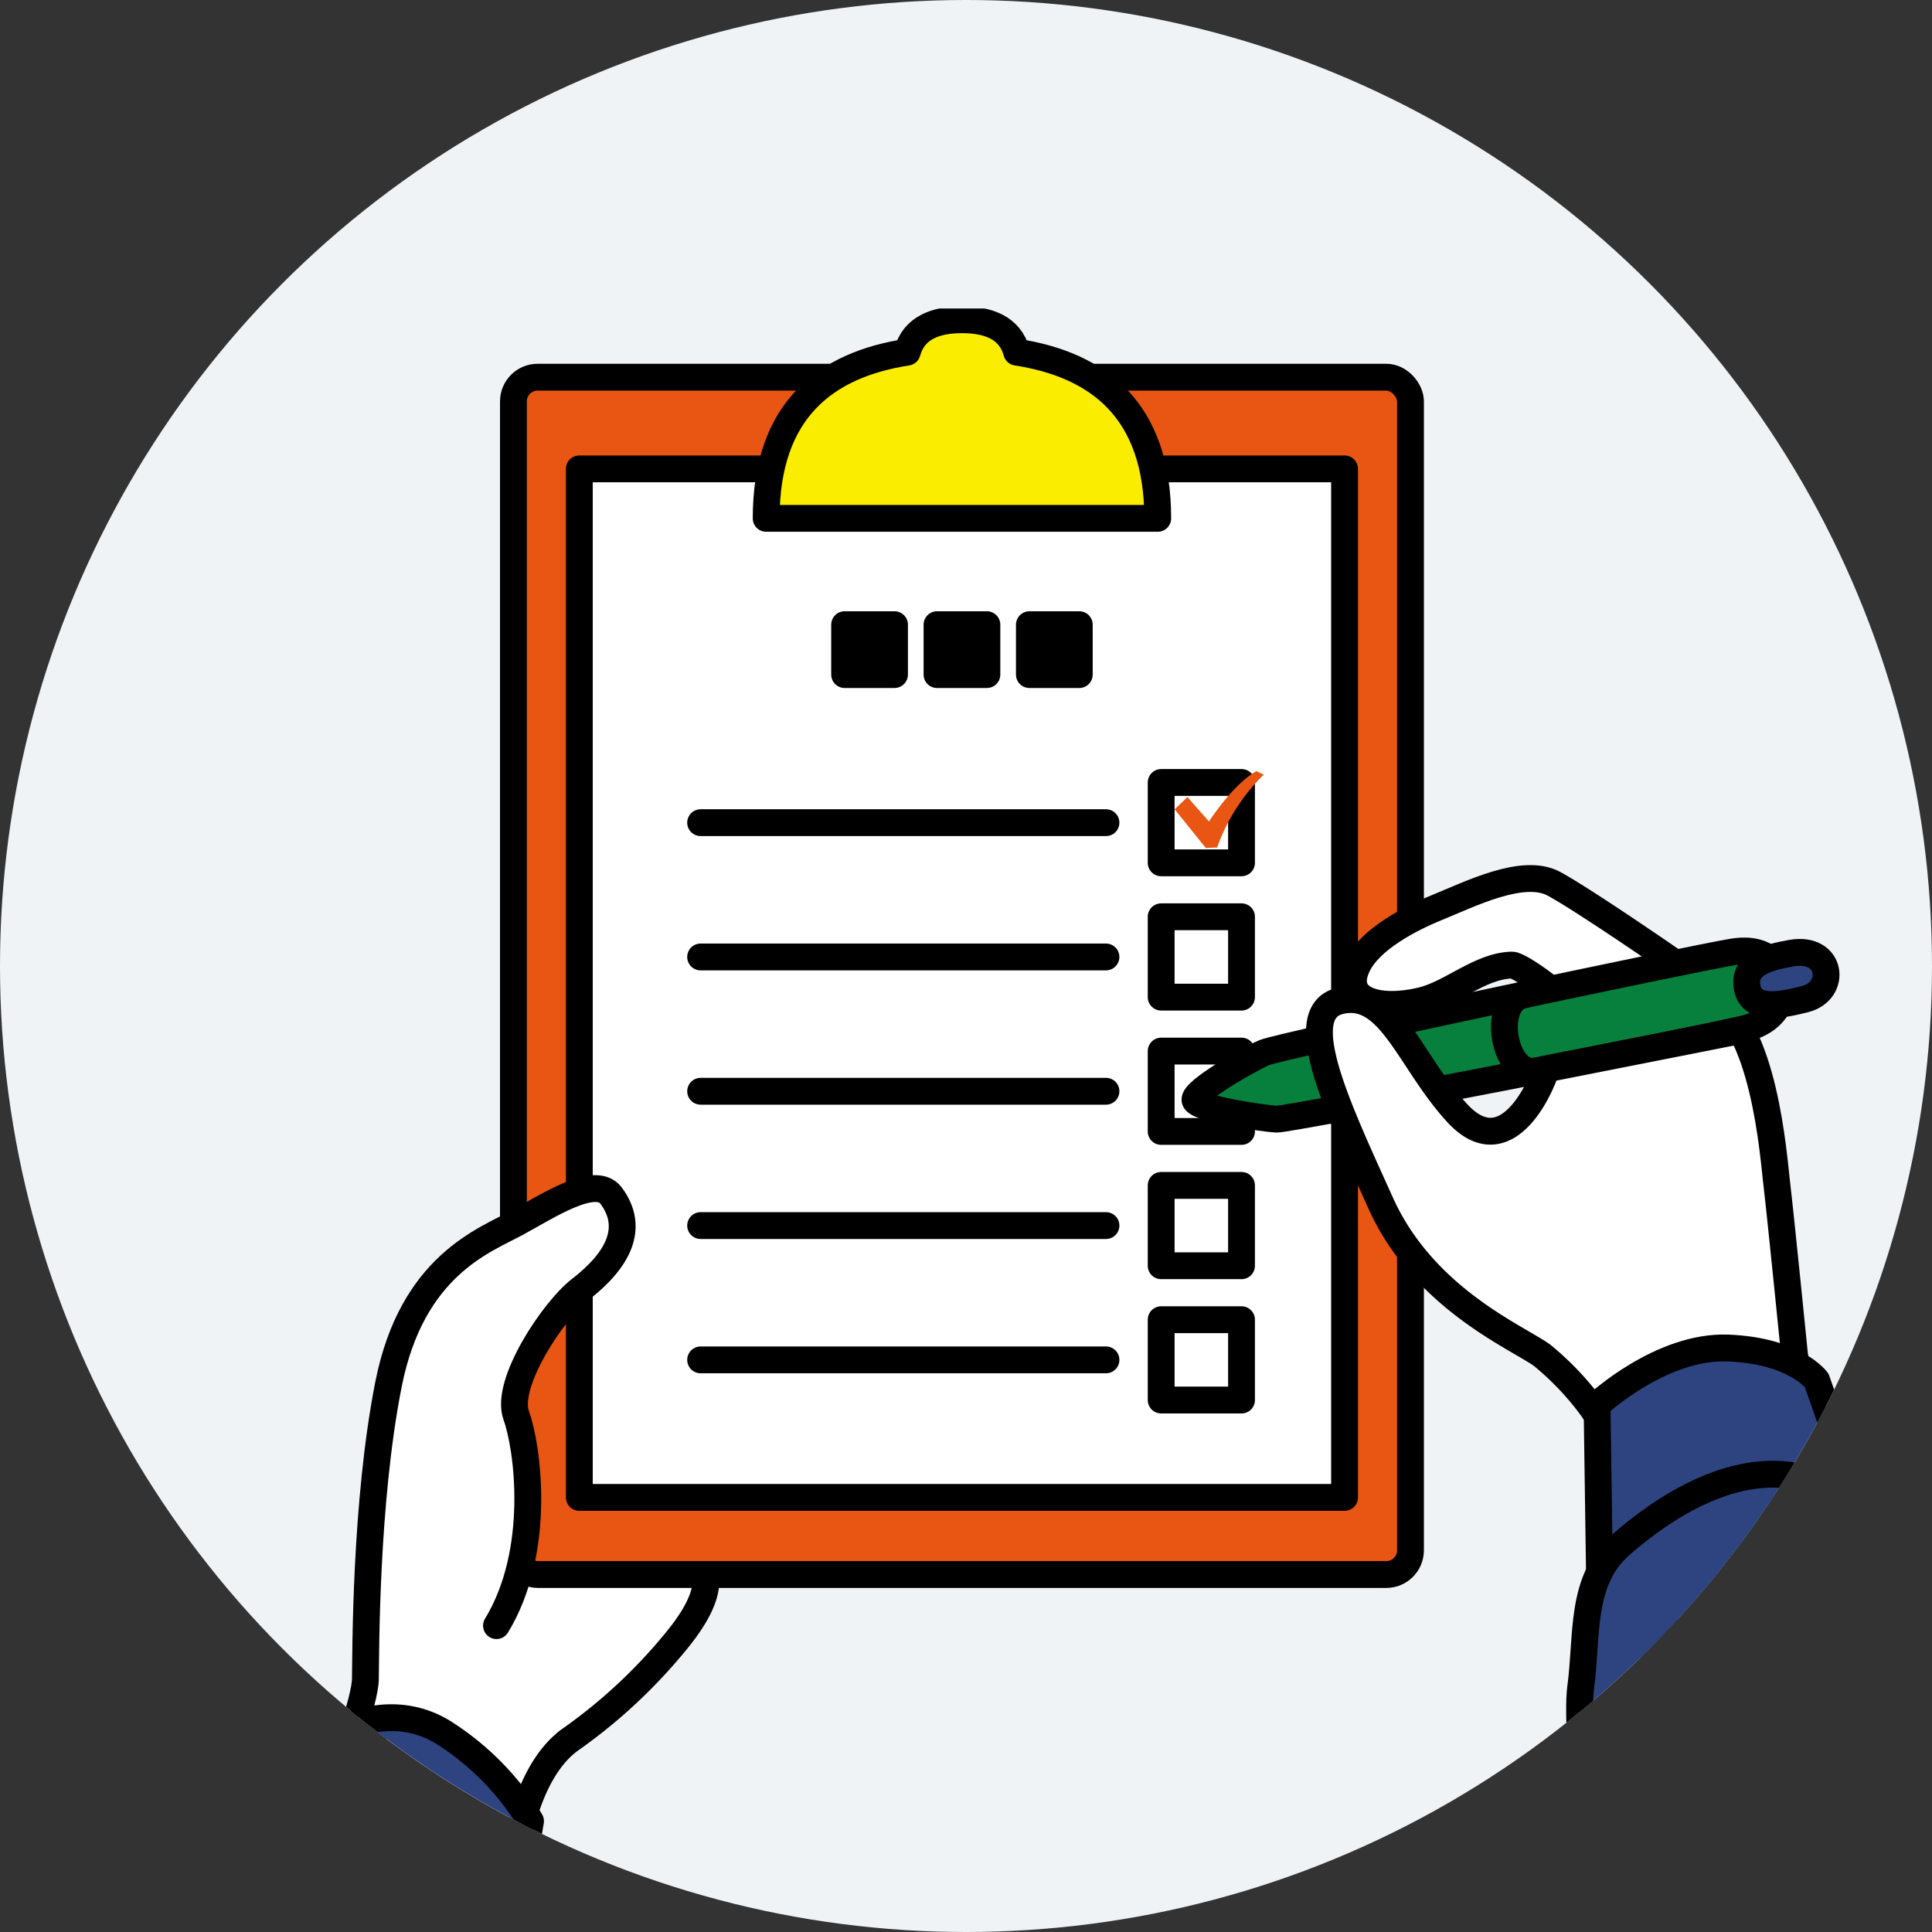 <svg xmlns="http://www.w3.org/2000/svg" xmlns:xlink="http://www.w3.org/1999/xlink" width="180" height="180" viewBox="0 0 180 180">
  <rect x="0" y="0" width="180" height="180" fill="#333333" stroke="none"/>
  <defs>
    <clipPath id="clip-path">
      <circle id="楕円形_157" data-name="楕円形 157" cx="90" cy="90" r="90" transform="translate(223 2098)" fill="#f0f3f5"/>
    </clipPath>
    <clipPath id="clip-path-2">
      <rect id="長方形_2553" data-name="長方形 2553" width="180" height="192.263" fill="none"/>
    </clipPath>
  </defs>
  <g id="グループ_3725" data-name="グループ 3725" transform="translate(-223 -2098)">
    <circle id="楕円形_116" data-name="楕円形 116" cx="90" cy="90" r="90" transform="translate(223 2098)" fill="#f0f3f5"/>
    <g id="マスクグループ_63" data-name="マスクグループ 63" clip-path="url(#clip-path)">
      <g id="グループ_2882" data-name="グループ 2882" transform="translate(230 2126.744)">
        <g id="グループ_2881" data-name="グループ 2881" clip-path="url(#clip-path-2)">
          <path id="パス_3944" data-name="パス 3944" d="M46.405,165.574s.858-7.738,5.261-10.716a49.444,49.444,0,0,0,9.57-8.916c7.629-9.155-2.289-9.155-2.289-9.155S48.2,128.36,42.32,135.713s-9.616,17.909-9.5,21.64,12.86,11.691,13.582,8.222" transform="translate(-5.355 -21.653)" fill="#fff"/>
          <path id="パス_3945" data-name="パス 3945" d="M46.405,165.574s.858-7.738,5.261-10.716a49.444,49.444,0,0,0,9.57-8.916c7.629-9.155-2.289-9.155-2.289-9.155S48.2,128.36,42.32,135.713s-9.616,17.909-9.5,21.64S45.683,169.044,46.405,165.574Z" transform="translate(-5.355 -21.653)" fill="none" stroke="#000" stroke-linecap="round" stroke-linejoin="round" stroke-width="2.5"/>
          <rect id="長方形_2533" data-name="長方形 2533" width="83.577" height="111.553" rx="2.256" transform="translate(40.835 6.398)" fill="#e95513"/>
          <rect id="長方形_2534" data-name="長方形 2534" width="83.577" height="111.553" rx="2.256" transform="translate(40.835 6.398)" fill="none" stroke="#000" stroke-linecap="round" stroke-linejoin="round" stroke-width="2.5"/>
          <rect id="長方形_2535" data-name="長方形 2535" width="71.295" height="95.826" transform="translate(46.975 14.941)" fill="#fff"/>
          <rect id="長方形_2536" data-name="長方形 2536" width="71.295" height="95.826" transform="translate(46.975 14.941)" fill="none" stroke="#000" stroke-linecap="round" stroke-linejoin="round" stroke-width="2.5"/>
          <line id="線_443" data-name="線 443" x2="37.765" transform="translate(58.275 47.901)" fill="#fff"/>
          <line id="線_444" data-name="線 444" x2="37.765" transform="translate(58.275 47.901)" fill="none" stroke="#000" stroke-linecap="round" stroke-linejoin="round" stroke-width="2.5"/>
          <rect id="長方形_2537" data-name="長方形 2537" width="7.486" height="7.486" transform="translate(101.183 44.157)" fill="#fff"/>
          <rect id="長方形_2538" data-name="長方形 2538" width="7.486" height="7.486" transform="translate(101.183 44.157)" fill="none" stroke="#000" stroke-linecap="round" stroke-linejoin="round" stroke-width="2.5"/>
          <path id="パス_3946" data-name="パス 3946" d="M130.029,51.51c-2.195,1.219-4.418,4.689-4.418,4.689l-2.005-2.276-1.193,1.138,2.9,3.6,1.057-.04a17.776,17.776,0,0,1,4.35-6.789Z" transform="translate(-19.974 -8.405)" fill="#e95513"/>
          <line id="線_445" data-name="線 445" x2="37.765" transform="translate(58.275 60.413)" fill="#fff"/>
          <line id="線_446" data-name="線 446" x2="37.765" transform="translate(58.275 60.413)" fill="none" stroke="#000" stroke-linecap="round" stroke-linejoin="round" stroke-width="2.5"/>
          <rect id="長方形_2539" data-name="長方形 2539" width="7.486" height="7.486" transform="translate(101.183 56.67)" fill="#fff"/>
          <rect id="長方形_2540" data-name="長方形 2540" width="7.486" height="7.486" transform="translate(101.183 56.67)" fill="none" stroke="#000" stroke-linecap="round" stroke-linejoin="round" stroke-width="2.5"/>
          <line id="線_447" data-name="線 447" x2="37.765" transform="translate(58.276 72.926)" fill="#fff"/>
          <line id="線_448" data-name="線 448" x2="37.765" transform="translate(58.276 72.926)" fill="none" stroke="#000" stroke-linecap="round" stroke-linejoin="round" stroke-width="2.5"/>
          <rect id="長方形_2541" data-name="長方形 2541" width="7.486" height="7.486" transform="translate(101.183 69.183)" fill="#fff"/>
          <rect id="長方形_2542" data-name="長方形 2542" width="7.486" height="7.486" transform="translate(101.183 69.183)" fill="none" stroke="#000" stroke-linecap="round" stroke-linejoin="round" stroke-width="2.5"/>
          <line id="線_449" data-name="線 449" x2="37.765" transform="translate(58.276 85.439)" fill="#fff"/>
          <line id="線_450" data-name="線 450" x2="37.765" transform="translate(58.276 85.439)" fill="none" stroke="#000" stroke-linecap="round" stroke-linejoin="round" stroke-width="2.5"/>
          <rect id="長方形_2543" data-name="長方形 2543" width="7.486" height="7.486" transform="translate(101.183 81.696)" fill="#fff"/>
          <rect id="長方形_2544" data-name="長方形 2544" width="7.486" height="7.486" transform="translate(101.183 81.696)" fill="none" stroke="#000" stroke-linecap="round" stroke-linejoin="round" stroke-width="2.5"/>
          <line id="線_451" data-name="線 451" x2="37.765" transform="translate(58.276 97.952)" fill="#fff"/>
          <line id="線_452" data-name="線 452" x2="37.765" transform="translate(58.276 97.952)" fill="none" stroke="#000" stroke-linecap="round" stroke-linejoin="round" stroke-width="2.5"/>
          <rect id="長方形_2545" data-name="長方形 2545" width="7.486" height="7.486" transform="translate(101.183 94.209)" fill="#fff"/>
          <rect id="長方形_2546" data-name="長方形 2546" width="7.486" height="7.486" transform="translate(101.183 94.209)" fill="none" stroke="#000" stroke-linecap="round" stroke-linejoin="round" stroke-width="2.5"/>
          <rect id="長方形_2547" data-name="長方形 2547" width="4.648" height="4.648" transform="translate(71.692 29.456)"/>
          <rect id="長方形_2548" data-name="長方形 2548" width="4.648" height="4.648" transform="translate(71.692 29.456)" fill="none" stroke="#000" stroke-linecap="round" stroke-linejoin="round" stroke-width="2.5"/>
          <rect id="長方形_2549" data-name="長方形 2549" width="4.648" height="4.648" transform="translate(80.299 29.456)"/>
          <rect id="長方形_2550" data-name="長方形 2550" width="4.648" height="4.648" transform="translate(80.299 29.456)" fill="none" stroke="#000" stroke-linecap="round" stroke-linejoin="round" stroke-width="2.5"/>
          <rect id="長方形_2551" data-name="長方形 2551" width="4.649" height="4.648" transform="translate(88.905 29.457)"/>
          <rect id="長方形_2552" data-name="長方形 2552" width="4.649" height="4.648" transform="translate(88.905 29.457)" fill="none" stroke="#000" stroke-linecap="round" stroke-linejoin="round" stroke-width="2.5"/>
          <path id="パス_3947" data-name="パス 3947" d="M100.276,4.271c-.621-2.292-2.666-3.021-5.1-3.021s-4.479.73-5.1,3.021C82.489,5.443,76.937,9.657,76.937,19.753h36.48c0-10.1-5.552-14.31-13.141-15.482" transform="translate(-12.554 -0.204)" fill="#faed00"/>
          <path id="パス_3948" data-name="パス 3948" d="M100.276,4.271c-.621-2.292-2.666-3.021-5.1-3.021s-4.479.73-5.1,3.021C82.489,5.443,76.937,9.657,76.937,19.753h36.48C113.417,9.657,107.865,5.443,100.276,4.271Z" transform="translate(-12.554 -0.204)" fill="none" stroke="#000" stroke-linecap="round" stroke-linejoin="round" stroke-width="2.5"/>
          <path id="パス_3949" data-name="パス 3949" d="M29.508,151.687s2.311-5.826,2.351-8.036-.038-16.408,2.159-27.469c2.188-11.017,8.933-13.368,11.918-14.991s7.353-4.51,8.812-2.554c2.224,2.982.682,6-2.875,8.747-2.485,1.917-7.049,8.747-5.964,11.73S48.3,131.755,44.072,138.7" transform="translate(-4.815 -15.988)" fill="#fff"/>
          <path id="パス_3950" data-name="パス 3950" d="M29.508,151.687s2.311-5.826,2.351-8.036-.038-16.408,2.159-27.469c2.188-11.017,8.933-13.368,11.918-14.991s7.353-4.51,8.812-2.554c2.224,2.982.682,6-2.875,8.747-2.485,1.917-7.049,8.747-5.964,11.73S48.3,131.755,44.072,138.7" transform="translate(-4.815 -15.988)" fill="none" stroke="#000" stroke-linecap="round" stroke-linejoin="round" stroke-width="2.5"/>
          <path id="パス_3951" data-name="パス 3951" d="M41.665,185.843l3.2-19.32a25.371,25.371,0,0,0-8.2-8.31c-5.353-3.227-10.835.464-10.835.464l-10.887,20.5Z" transform="translate(-2.439 -25.6)" fill="#2d4480"/>
          <path id="パス_3952" data-name="パス 3952" d="M41.665,185.843l3.2-19.32a25.371,25.371,0,0,0-8.2-8.31c-5.353-3.227-10.835.464-10.835.464l-10.887,20.5Z" transform="translate(-2.439 -25.6)" fill="none" stroke="#000" stroke-linecap="round" stroke-linejoin="round" stroke-width="2.5"/>
          <path id="パス_3953" data-name="パス 3953" d="M186.988,109.392s-1.351-13.478-1.67-16.1-1.137-14.911-6.249-17.586-14.174-4.32-14.174-4.32,2.524,12.766,0,17.778,1.254,22.488,3.663,25.568h0Z" transform="translate(-26.77 -11.648)" fill="#fff"/>
          <path id="パス_3954" data-name="パス 3954" d="M186.988,109.392s-1.351-13.478-1.67-16.1-1.137-14.911-6.249-17.586-14.174-4.32-14.174-4.32,2.524,12.766,0,17.778,1.254,22.488,3.663,25.568h0l18.43-5.341" transform="translate(-26.77 -11.648)" fill="none" stroke="#000" stroke-linecap="round" stroke-linejoin="round" stroke-width="2.5"/>
          <path id="パス_3955" data-name="パス 3955" d="M172.31,71.349s-8.438-5.842-11.316-7.4-7.891,1-10.9,2.218c-2.5,1.015-6.235,2.958-7.4,5.408-1.56,3.267,2.007,4.193,5.9,3.281,2.863-.669,5.493-3.266,8.5-3.331.722-.015,5.206,3.1,6.444,5.211" transform="translate(-23.222 -10.355)" fill="#fff"/>
          <path id="パス_3956" data-name="パス 3956" d="M172.31,71.349s-8.438-5.842-11.316-7.4-7.891,1-10.9,2.218c-2.5,1.015-6.235,2.958-7.4,5.408-1.56,3.267,2.007,4.193,5.9,3.281,2.863-.669,5.493-3.266,8.5-3.331.722-.015,5.206,3.1,6.444,5.211" transform="translate(-23.222 -10.355)" fill="none" stroke="#000" stroke-linecap="round" stroke-linejoin="round" stroke-width="2.5"/>
          <path id="パス_3957" data-name="パス 3957" d="M174.769,71.621c3.437-.562,4.386,1.577,4.621,2.715s-.21,3.532-3.277,4.369-42.7,8.541-43.832,8.491-7.375-.958-7.6-1.767,4.911-3.764,6.453-4.429,39.739-8.742,43.638-9.379" transform="translate(-20.343 -11.671)" fill="#06803c"/>
          <path id="パス_3958" data-name="パス 3958" d="M174.769,71.621c3.437-.562,4.386,1.577,4.621,2.715s-.21,3.532-3.277,4.369-42.7,8.541-43.832,8.491-7.375-.958-7.6-1.767,4.911-3.764,6.453-4.429S170.87,72.259,174.769,71.621Z" transform="translate(-20.343 -11.671)" fill="none" stroke="#000" stroke-linecap="round" stroke-linejoin="round" stroke-width="2.5"/>
          <path id="パス_3959" data-name="パス 3959" d="M186.163,75.042c.459,2.208,3.445,1.476,5.358,1,3.01-.746,2.569-4.947-1.246-4.289-2.418.418-4.572,1.077-4.112,3.285" transform="translate(-30.366 -11.697)" fill="#2d4480"/>
          <path id="パス_3960" data-name="パス 3960" d="M186.163,75.042c.459,2.208,3.445,1.476,5.358,1,3.01-.746,2.569-4.947-1.246-4.289C187.857,72.174,185.7,72.833,186.163,75.042Z" transform="translate(-30.366 -11.697)" fill="none" stroke="#000" stroke-linecap="round" stroke-linejoin="round" stroke-width="2.5"/>
          <path id="パス_3961" data-name="パス 3961" d="M160.914,76.411c-3.067.652-1.845,7.674,1.164,7.088" transform="translate(-25.966 -12.468)" fill="none" stroke="#000" stroke-linecap="round" stroke-linejoin="round" stroke-width="2.5"/>
          <path id="パス_3962" data-name="パス 3962" d="M177.051,79.968,159.668,83.4c-.633,2.076-3.851,8.955-8.306,4.105s-6.234-11.491-10.848-10.463S140.275,87.1,144.24,95.9s12.5,12.4,15.008,14.152a26.784,26.784,0,0,1,5.146,5.585" transform="translate(-22.605 -12.553)" fill="#fff"/>
          <path id="パス_3963" data-name="パス 3963" d="M177.051,79.968,159.668,83.4c-.633,2.076-3.851,8.955-8.306,4.105s-6.234-11.491-10.848-10.463S140.275,87.1,144.24,95.9s12.5,12.4,15.008,14.152a26.784,26.784,0,0,1,5.146,5.585" transform="translate(-22.605 -12.553)" fill="none" stroke="#000" stroke-linecap="round" stroke-linejoin="round" stroke-width="2.5"/>
          <line id="線_453" data-name="線 453" y1="5.341" x2="18.43" transform="translate(141.788 97.744)" fill="#fff"/>
          <line id="線_454" data-name="線 454" y1="5.341" x2="18.43" transform="translate(141.788 97.744)" fill="none" stroke="#000" stroke-linecap="round" stroke-linejoin="round" stroke-width="2.5"/>
          <path id="パス_3964" data-name="パス 3964" d="M34.234,219.225s6.111-19.937,6.272-24.84,1.746-9.786-1.466-13.724-9.262-9.8-16.291-8.929c-7.348.909-9.191,5.591-11.537,10.237-1.818,3.6-4.141,10.406-9.961,25.4" transform="translate(-0.204 -28.007)" fill="#2d4480"/>
          <path id="パス_3965" data-name="パス 3965" d="M34.234,219.225s6.111-19.937,6.272-24.84,1.746-9.786-1.466-13.724-9.262-9.8-16.291-8.929c-7.348.909-9.191,5.591-11.537,10.237-1.818,3.6-4.141,10.406-9.961,25.4" transform="translate(-0.204 -28.007)" fill="none" stroke="#000" stroke-linecap="round" stroke-linejoin="round" stroke-width="2.5"/>
          <path id="パス_3966" data-name="パス 3966" d="M196.4,137.214l-6.5-18.474s-2.009-2.761-8.255-3.01-12.206,5.3-12.206,5.3l.335,23.21Z" transform="translate(-27.647 -18.882)" fill="#2d4480"/>
          <path id="パス_3967" data-name="パス 3967" d="M196.4,137.214l-6.5-18.474s-2.009-2.761-8.255-3.01-12.206,5.3-12.206,5.3l.335,23.21Z" transform="translate(-27.647 -18.882)" fill="none" stroke="#000" stroke-linecap="round" stroke-linejoin="round" stroke-width="2.5"/>
          <path id="パス_3968" data-name="パス 3968" d="M171.177,208.677l-1.535-33.5s-2.7-20.676-2.043-25.538-.09-9.94,3.735-13.287,10.766-8.116,17.552-6.087c7.094,2.121,8.13,7.045,9.669,12.018,1.192,3.852,4.491,19.115,7.73,34.867" transform="translate(-27.33 -21.176)" fill="#2d4480"/>
          <path id="パス_3969" data-name="パス 3969" d="M171.177,208.677l-1.535-33.5s-2.7-20.676-2.043-25.538-.09-9.94,3.735-13.287,10.766-8.116,17.552-6.087c7.094,2.121,8.13,7.045,9.669,12.018,1.192,3.852,4.491,19.115,7.73,34.867" transform="translate(-27.33 -21.176)" fill="none" stroke="#000" stroke-linecap="round" stroke-linejoin="round" stroke-width="2.5"/>
        </g>
      </g>
    </g>
  </g>
</svg>

